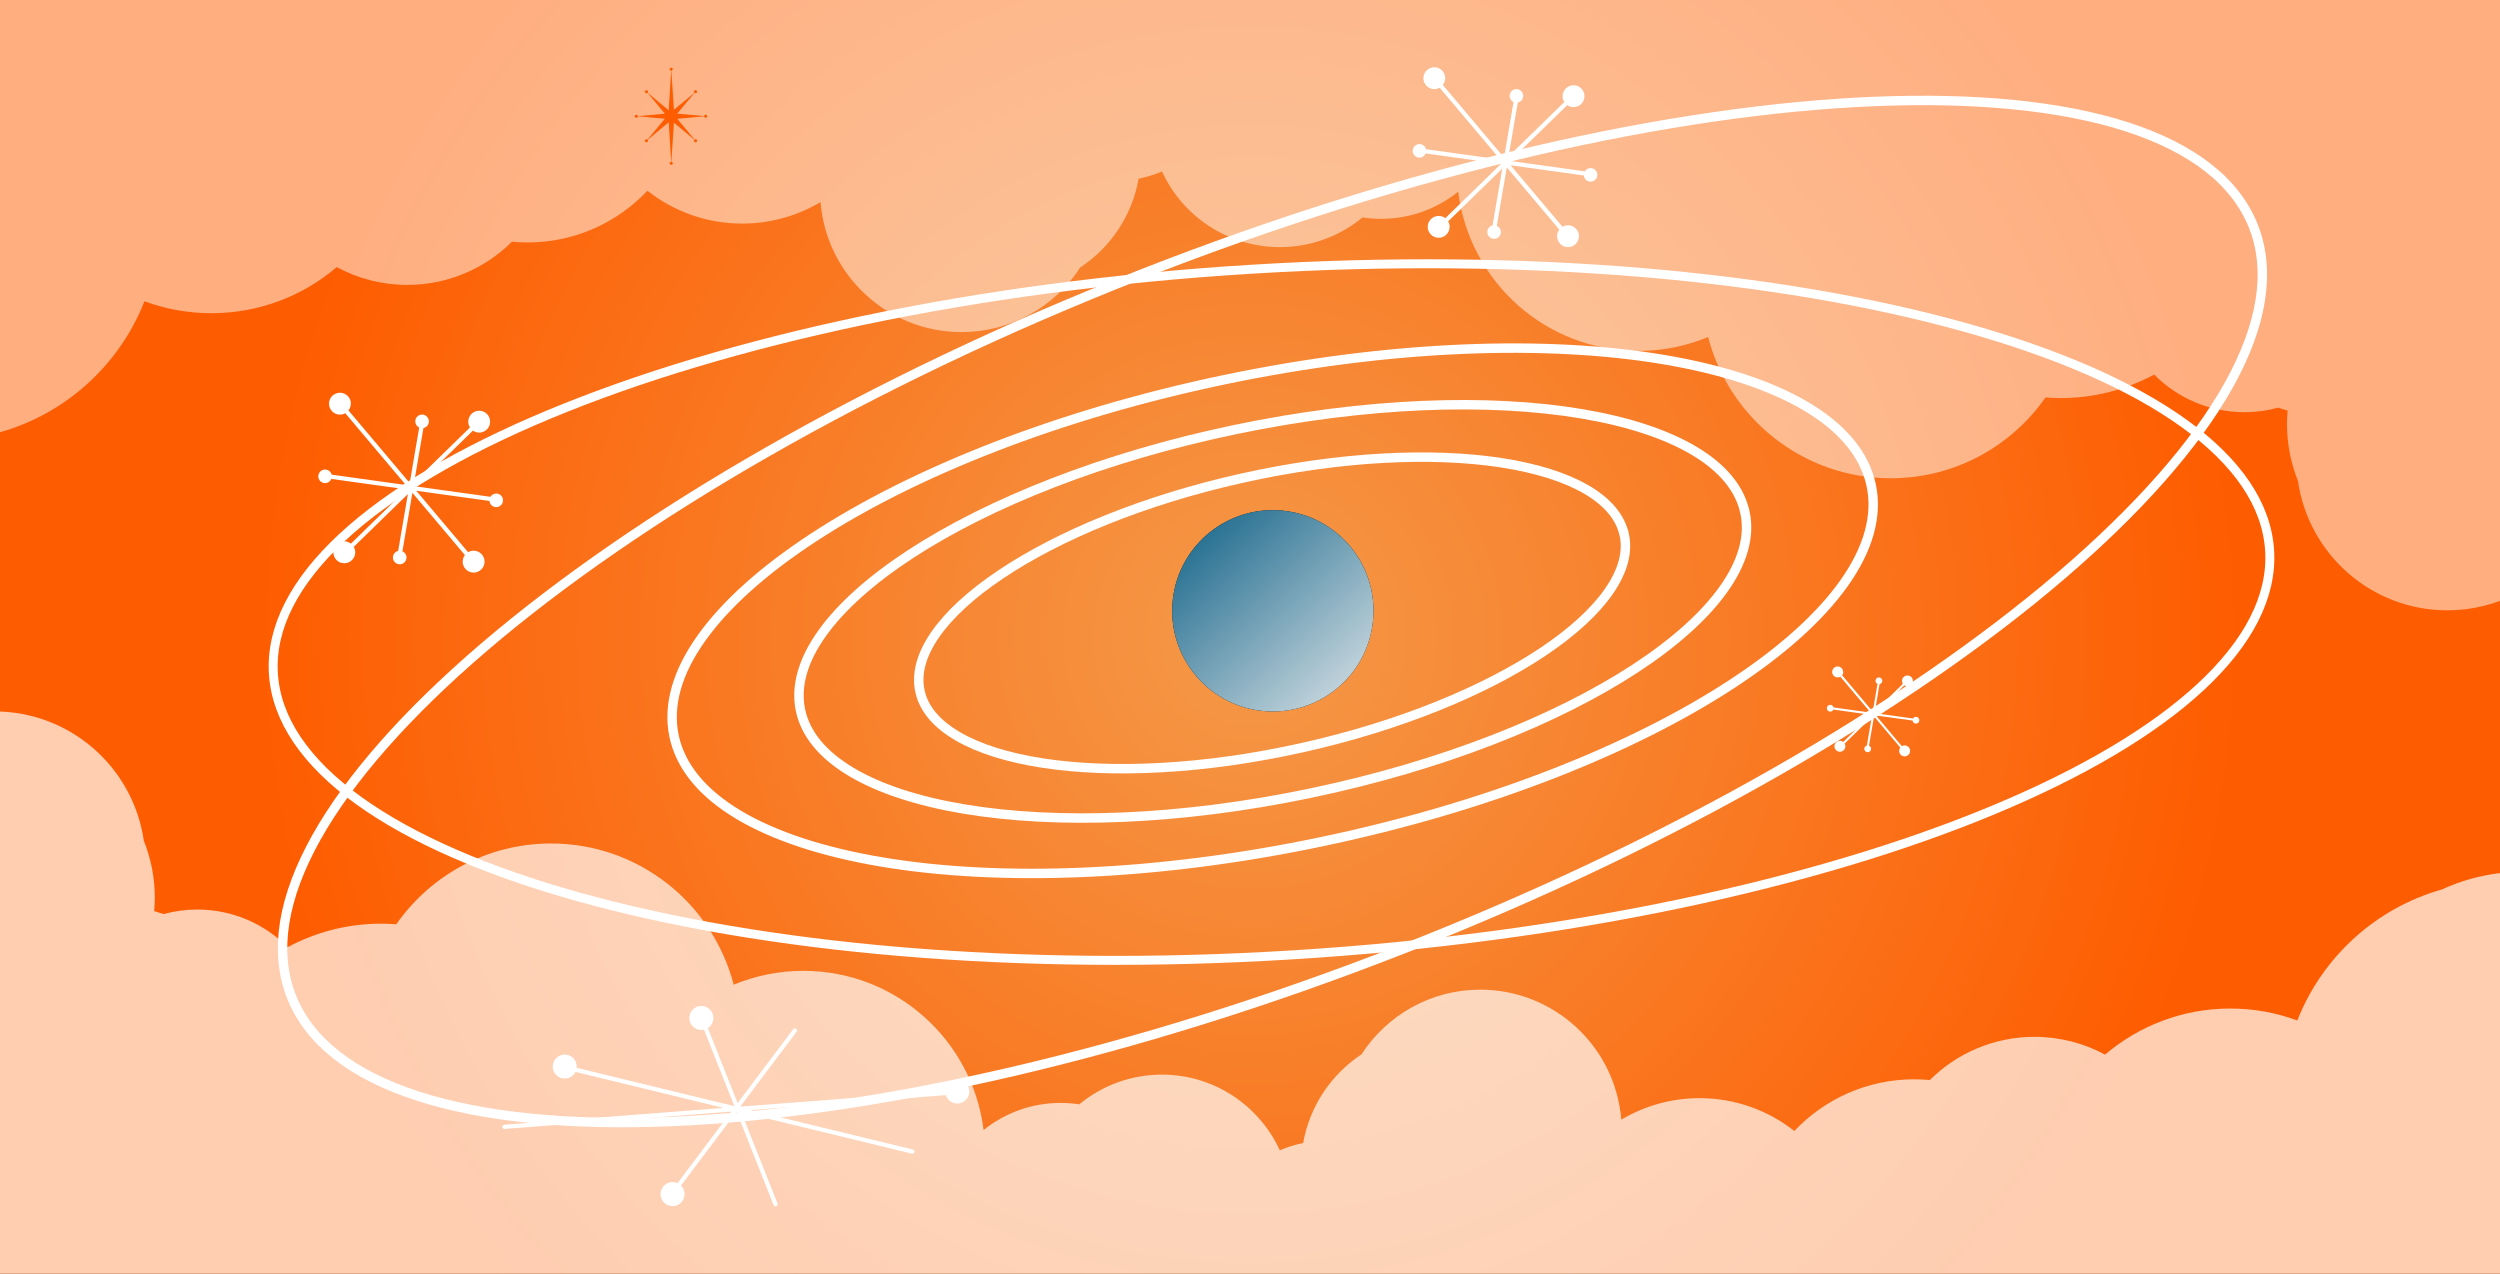 <?xml version="1.0" encoding="UTF-8"?>
<svg id="Layer_1" data-name="Layer 1" xmlns="http://www.w3.org/2000/svg" xmlns:xlink="http://www.w3.org/1999/xlink" viewBox="0 0 530 270">
  <rect x="0" y="0" width="530" height="270" fill="#333333" stroke="none"/>
  <defs>
    <style>
      .cls-1 {
        stroke-width: 1.9px;
      }

      .cls-1, .cls-2 {
        fill: none;
        stroke: #fff;
      }

      .cls-3 {
        fill: url(#linear-gradient);
      }

      .cls-3, .cls-4, .cls-5, .cls-6, .cls-7, .cls-8, .cls-9 {
        stroke-width: 0px;
      }

      .cls-4 {
        fill: url(#radial-gradient);
      }

      .cls-5 {
        opacity: .69;
      }

      .cls-5, .cls-6, .cls-8 {
        fill: #fff;
      }

      .cls-2 {
        stroke-width: 2px;
      }

      .cls-6 {
        opacity: .5;
      }

      .cls-7 {
        fill: #fe5c00;
      }

      .cls-9 {
        fill: #02151e;
      }
    </style>
    <radialGradient id="radial-gradient" cx="265" cy="135" fx="265" fy="135" r="210.3" gradientUnits="userSpaceOnUse">
      <stop offset="0" stop-color="#f49949"/>
      <stop offset="1" stop-color="#fe5c00"/>
    </radialGradient>
    <linearGradient id="linear-gradient" x1="248.81" y1="-20.48" x2="294.29" y2="-70.23" gradientTransform="translate(269.53 -143.83) rotate(80.78) scale(1 -1)" gradientUnits="userSpaceOnUse">
      <stop offset="0" stop-color="#095d84"/>
      <stop offset="1" stop-color="#f2f2f2"/>
    </linearGradient>
  </defs>
  <rect class="cls-4" width="530" height="270"/>
  <path class="cls-6" d="M-41.17,121.34c8.2-2.08,15.23-7.1,19.91-13.87,3.54-3.52,6.44-7.69,8.51-12.31,4.49-.48,8.77-1.69,12.71-3.51,14.05-3.96,25.39-14.34,30.67-27.78,4.43,1.64,9.21,2.53,14.21,2.53,10.13,0,19.4-3.68,26.55-9.77,4.45,2.4,9.54,3.77,14.95,3.77,8.66,0,16.51-3.5,22.2-9.16,1.09.1,2.18.16,3.3.16,10.01,0,19.04-4.21,25.42-10.96,5.53,4.35,12.5,6.96,20.08,6.96,6.07,0,11.75-1.67,16.61-4.56,1.24,15.43,14.15,27.56,29.89,27.56,10.56,0,19.84-5.46,25.18-13.71,6.4-4.22,10.98-10.96,12.37-18.8,1.72-.35,3.37-.86,4.95-1.54,4.35,9.46,13.9,16.04,25,16.04,6.66,0,12.76-2.37,17.52-6.3,1.3.2,2.63.3,3.98.3,6.17,0,11.84-2.16,16.3-5.75,2.34,19.02,18.54,33.75,38.2,33.75,5.24,0,10.23-1.05,14.78-2.94,4.46,17.22,20.11,29.94,38.72,29.94,13.59,0,25.58-6.78,32.81-17.13,1.05.08,2.11.13,3.19.13,7.18,0,13.93-1.8,19.84-4.98,4.89,4.93,11.67,7.98,19.16,7.98,2.47,0,4.86-.34,7.13-.96.66.22,1.33.43,2,.62-.08.94-.13,1.88-.13,2.84,0,4.27.83,8.35,2.33,12.09,2.23,15.5,15.55,27.41,31.67,27.41,10.62,0,20.03-5.18,25.85-13.15,3.6,2,7.74,3.15,12.15,3.15.67,0,1.34-.03,2-.09V-8.61H-41.17V121.34Z"/>
  <path class="cls-5" d="M558.83,158.87c-8.2,2.08-15.23,7.1-19.91,13.87-3.54,3.52-6.44,7.69-8.51,12.31-4.49.48-8.77,1.69-12.71,3.51-14.05,3.96-25.39,14.34-30.67,27.78-4.43-1.64-9.21-2.53-14.21-2.53-10.13,0-19.4,3.68-26.55,9.77-4.45-2.4-9.54-3.77-14.95-3.77-8.66,0-16.51,3.5-22.2,9.16-1.09-.1-2.18-.16-3.3-.16-10.01,0-19.04,4.21-25.42,10.96-5.53-4.35-12.5-6.96-20.08-6.96-6.07,0-11.75,1.67-16.61,4.56-1.24-15.43-14.15-27.56-29.89-27.56-10.56,0-19.84,5.46-25.18,13.71-6.4,4.22-10.98,10.96-12.37,18.8-1.72.35-3.37.86-4.95,1.54-4.35-9.46-13.9-16.04-25-16.04-6.66,0-12.76,2.37-17.52,6.3-1.3-.2-2.63-.3-3.98-.3-6.17,0-11.84,2.16-16.3,5.75-2.34-19.02-18.54-33.75-38.2-33.75-5.24,0-10.23,1.05-14.78,2.94-4.46-17.22-20.11-29.94-38.72-29.94-13.59,0-25.58,6.78-32.81,17.13-1.05-.08-2.11-.13-3.19-.13-7.18,0-13.93,1.8-19.84,4.98-4.89-4.93-11.67-7.98-19.16-7.98-2.47,0-4.86.34-7.13.96-.66-.22-1.33-.43-2-.62.08-.94.13-1.88.13-2.84,0-4.27-.83-8.35-2.33-12.09-2.23-15.5-15.55-27.41-31.67-27.41-10.62,0-20.03,5.18-25.85,13.15-3.6-2-7.74-3.15-12.15-3.15-.67,0-1.34.03-2,.09v127.91h600v-129.94Z"/>
  <path class="cls-8" d="M390.78,142.44c0,.27-.09.52-.25.72l6.49,7.7,1.01-5.88c-.25-.11-.42-.36-.42-.65,0-.4.32-.72.72-.72s.72.32.72.72c0,.35-.25.64-.58.71l-.97,5.7,5.9-5.76c-.11-.18-.18-.39-.18-.62,0-.64.52-1.16,1.16-1.16s1.16.52,1.16,1.16-.52,1.16-1.16,1.16c-.25,0-.48-.08-.67-.21l-6.06,5.91,7.91,1.1c.13-.21.35-.35.62-.35.4,0,.72.32.72.72s-.32.72-.72.72c-.38,0-.68-.29-.72-.65l-7.76-1.08,5.49,6.51c.17-.1.37-.16.59-.16.64,0,1.16.52,1.16,1.16s-.52,1.16-1.16,1.16-1.16-.52-1.16-1.16c0-.26.09-.51.24-.7l-5.57-6.6-1.06,6.2c.26.11.44.36.44.66,0,.4-.32.72-.72.72s-.72-.32-.72-.72c0-.34.24-.62.55-.7l1.03-6.02-5.74,5.6c.1.17.15.37.15.58,0,.64-.52,1.16-1.16,1.16s-1.16-.52-1.16-1.16.52-1.16,1.16-1.16c.27,0,.51.09.7.24l5.89-5.75-7.97-1.11c-.11.26-.37.44-.67.44-.4,0-.72-.32-.72-.72s.32-.72.72-.72c.34,0,.62.23.7.55l7.86,1.09-6.42-7.61c-.17.09-.36.15-.57.15-.64,0-1.16-.52-1.16-1.16s.52-1.16,1.16-1.16,1.16.52,1.16,1.16Z"/>
  <path class="cls-2" d="M477.74,48.02c3.77,9.6,1.79,21.08-5.31,33.75-7.1,12.66-19.24,26.37-35.52,40.3-32.56,27.84-81.5,56.38-139.12,78.99-57.61,22.61-112.9,34.97-155.71,36.71-21.41.87-39.63-.92-53.45-5.38-13.82-4.46-23.08-11.54-26.85-21.13-3.77-9.6-1.79-21.08,5.31-33.75,7.1-12.66,19.24-26.37,35.52-40.3,32.56-27.84,81.5-56.38,139.12-78.99,57.61-22.61,112.9-34.97,155.71-36.71,21.41-.87,39.63.92,53.45,5.38,13.82,4.46,23.08,11.54,26.85,21.13Z"/>
  <path class="cls-1" d="M481.16,116.71c.6,9.76-4.53,19.56-14.63,28.93-10.1,9.37-25.06,18.21-43.83,26.03-37.52,15.64-90.04,27.14-148.66,30.76-58.62,3.62-112.15-1.34-151.31-12.26-19.58-5.46-35.52-12.39-46.69-20.45-11.18-8.06-17.48-17.15-18.08-26.91s4.53-19.56,14.63-28.93c10.1-9.37,25.06-18.21,43.83-26.03,37.52-15.64,90.04-27.15,148.66-30.76,58.62-3.62,112.15,1.34,151.31,12.26,19.58,5.46,35.52,12.39,46.69,20.45,11.18,8.06,17.48,17.15,18.08,26.91Z"/>
  <path class="cls-2" d="M396.71,102.94c1.37,6.53-.7,13.57-5.82,20.77-5.12,7.2-13.25,14.46-23.82,21.36-21.12,13.8-51.8,26.04-87.02,33.4-35.22,7.37-68.24,8.45-93.12,4.27-12.44-2.09-22.8-5.49-30.38-10.02-7.58-4.54-12.28-10.16-13.65-16.69-1.37-6.54.69-13.57,5.82-20.77,5.12-7.19,13.25-14.46,23.82-21.36,21.12-13.8,51.8-26.04,87.02-33.4,35.22-7.37,68.24-8.45,93.12-4.27,12.45,2.09,22.8,5.49,30.38,10.02,7.58,4.54,12.29,10.16,13.65,16.7Z"/>
  <path class="cls-2" d="M369.95,108.68c1.06,5.09-.54,10.6-4.57,16.25-4.03,5.66-10.43,11.38-18.77,16.83-16.67,10.89-40.9,20.56-68.73,26.38-27.83,5.82-53.9,6.67-73.54,3.37-9.82-1.65-17.98-4.33-23.94-7.9-5.96-3.57-9.63-7.97-10.7-13.06-1.06-5.09.54-10.6,4.56-16.25,4.03-5.66,10.43-11.38,18.77-16.83,16.67-10.89,40.9-20.56,68.73-26.38,27.83-5.82,53.9-6.67,73.54-3.37,9.82,1.65,17.98,4.33,23.94,7.9,5.96,3.57,9.63,7.97,10.7,13.06Z"/>
  <path class="cls-2" d="M344.33,113.3c.83,3.72-.28,7.79-3.23,12.04-2.94,4.25-7.66,8.59-13.85,12.74-12.37,8.31-30.41,15.79-51.2,20.43-20.79,4.64-40.31,5.53-55.03,3.26-7.37-1.14-13.48-3.06-17.95-5.66-4.47-2.6-7.21-5.81-8.03-9.53-.83-3.72.28-7.79,3.22-12.04,2.94-4.25,7.66-8.59,13.85-12.74,12.37-8.31,30.41-15.79,51.2-20.43,20.79-4.64,40.31-5.53,55.03-3.26,7.37,1.14,13.48,3.06,17.95,5.66,4.47,2.6,7.2,5.81,8.03,9.53Z"/>
  <circle class="cls-9" cx="269.83" cy="129.48" r="21.34" transform="translate(98.8 375.09) rotate(-80.78)"/>
  <circle class="cls-3" cx="269.83" cy="129.48" r="21.34" transform="translate(98.8 375.09) rotate(-80.78)"/>
  <path class="cls-8" d="M306.37,16.57c0,.54-.18,1.04-.5,1.43l12.99,15.4,2.01-11.76c-.49-.23-.83-.73-.83-1.31,0-.8.65-1.44,1.44-1.44s1.44.64,1.44,1.44c0,.7-.49,1.28-1.15,1.41l-1.95,11.41,11.81-11.52c-.23-.36-.36-.78-.36-1.24,0-1.28,1.04-2.32,2.32-2.32s2.32,1.04,2.32,2.32-1.04,2.32-2.32,2.32c-.5,0-.96-.16-1.33-.42l-12.12,11.83,15.83,2.2c.25-.41.71-.69,1.23-.69.8,0,1.44.65,1.44,1.44s-.64,1.44-1.44,1.44c-.75,0-1.37-.57-1.43-1.31l-15.51-2.16,10.99,13.03c.34-.2.74-.32,1.17-.32,1.28,0,2.32,1.04,2.32,2.32s-1.04,2.32-2.32,2.32-2.32-1.04-2.32-2.32c0-.53.18-1.01.47-1.4l-11.13-13.19-2.12,12.39c.51.22.87.73.87,1.32,0,.8-.65,1.44-1.44,1.44s-1.44-.65-1.44-1.44c0-.68.47-1.25,1.11-1.4l2.06-12.05-11.47,11.19c.2.34.31.74.31,1.16,0,1.28-1.04,2.32-2.32,2.32s-2.32-1.04-2.32-2.32,1.04-2.32,2.32-2.32c.53,0,1.02.18,1.41.48l11.79-11.5-15.94-2.22c-.22.52-.73.89-1.33.89-.8,0-1.44-.64-1.44-1.44s.64-1.44,1.44-1.44c.68,0,1.24.47,1.4,1.09l15.72,2.19-12.84-15.22c-.33.19-.72.3-1.13.3-1.28,0-2.32-1.04-2.32-2.32s1.04-2.32,2.32-2.32,2.32,1.04,2.32,2.32Z"/>
  <path class="cls-8" d="M146.14,215.81c0,1.41,1.14,2.55,2.55,2.55.19,0,.38-.02.56-.06l6.43,16.2-33.42-8.12c.01-.09.01-.18.01-.27,0-1.41-1.14-2.55-2.55-2.55s-2.55,1.14-2.55,2.55,1.14,2.55,2.55,2.55c1,0,1.87-.58,2.29-1.41l31.41,7.63-46.52,3.56c-.25.02-.43.23-.41.48s.24.43.48.41l48.07-3.67-11.41,15.17c-.41-.19-.87-.26-1.35-.21-1.4.16-2.4,1.43-2.24,2.83.17,1.4,1.43,2.4,2.83,2.24,1.4-.16,2.4-1.43,2.24-2.83-.07-.6-.34-1.13-.74-1.52l11.78-15.66,7.85,19.79c.09.23.35.34.58.25.23-.09.34-.35.25-.58l-7.67-19.35,36.16,8.78c.24.06.48-.09.54-.33.06-.24-.09-.48-.33-.54l-34.4-8.36,41.39-3.17c.33,1.03,1.29,1.78,2.43,1.78,1.41,0,2.55-1.14,2.55-2.55s-1.14-2.55-2.55-2.55-2.49,1.08-2.55,2.43l-43.46,3.32,11.94-15.87c.15-.2.11-.48-.09-.63-.2-.15-.48-.11-.63.09l-11.78,15.66-6.31-15.9c.7-.45,1.17-1.25,1.17-2.14,0-1.41-1.14-2.55-2.55-2.55s-2.55,1.14-2.55,2.55Z"/>
  <path class="cls-7" d="M142.63,14.66c0,.17-.13.31-.3.33l.54,8.29,4.35-3.61c-.12-.13-.12-.34,0-.47s.34-.13.47,0,.13.34,0,.47c-.12.12-.32.13-.45.02l-3.68,4.4,5.72.51c.02-.16.16-.29.33-.29.18,0,.33.15.33.33s-.15.33-.33.33-.32-.14-.33-.31l-5.7.53,3.67,4.39c.13-.1.32-.09.44.03.13.13.13.34,0,.47-.13.13-.34.13-.47,0-.12-.13-.13-.33-.01-.46l-4.34-3.61-.54,8.28c.17.02.3.16.3.33,0,.18-.15.33-.33.33s-.33-.15-.33-.33.14-.33.32-.33l-.53-8.37-4.45,3.72c.1.13.09.32-.03.44-.13.13-.34.13-.47,0-.13-.13-.13-.34,0-.47.13-.13.33-.13.46-.01l3.67-4.42-5.71-.53c0,.18-.15.33-.33.33s-.33-.15-.33-.33.15-.33.33-.33c.17,0,.32.13.33.3l5.73-.51-3.67-4.42c-.13.12-.34.12-.47,0-.13-.13-.13-.34,0-.47.13-.13.34-.13.47,0,.12.12.13.32.02.45l4.45,3.72.53-8.38c-.18,0-.32-.15-.32-.33s.15-.33.33-.33.33.15.33.33Z"/>
  <path class="cls-8" d="M74.37,85.57c0,.54-.19,1.04-.5,1.43l12.99,15.4,2.01-11.76c-.49-.23-.83-.73-.83-1.31,0-.8.65-1.44,1.44-1.44s1.44.65,1.44,1.44c0,.7-.49,1.28-1.15,1.41l-1.95,11.41,11.81-11.52c-.23-.36-.36-.78-.36-1.24,0-1.28,1.04-2.32,2.32-2.32s2.32,1.04,2.32,2.32-1.04,2.32-2.32,2.32c-.5,0-.96-.16-1.33-.42l-12.12,11.83,15.83,2.2c.25-.41.71-.69,1.23-.69.8,0,1.44.65,1.44,1.44s-.65,1.44-1.44,1.44c-.75,0-1.37-.57-1.43-1.31l-15.52-2.16,10.99,13.03c.34-.2.74-.32,1.17-.32,1.28,0,2.32,1.04,2.32,2.32s-1.04,2.32-2.32,2.32-2.32-1.04-2.32-2.32c0-.53.18-1.01.47-1.4l-11.13-13.19-2.12,12.39c.51.22.87.73.87,1.32,0,.8-.65,1.44-1.44,1.44s-1.44-.65-1.44-1.44c0-.68.47-1.25,1.11-1.4l2.06-12.05-11.47,11.19c.2.34.31.74.31,1.16,0,1.28-1.04,2.32-2.32,2.32s-2.32-1.04-2.32-2.32,1.04-2.32,2.32-2.32c.53,0,1.02.18,1.41.48l11.79-11.5-15.94-2.22c-.22.52-.73.89-1.33.89-.8,0-1.44-.64-1.44-1.44s.65-1.44,1.44-1.44c.68,0,1.24.47,1.4,1.09l15.72,2.19-12.84-15.22c-.34.19-.72.3-1.13.3-1.28,0-2.32-1.04-2.32-2.32s1.04-2.32,2.32-2.32,2.32,1.04,2.32,2.32Z"/>
</svg>